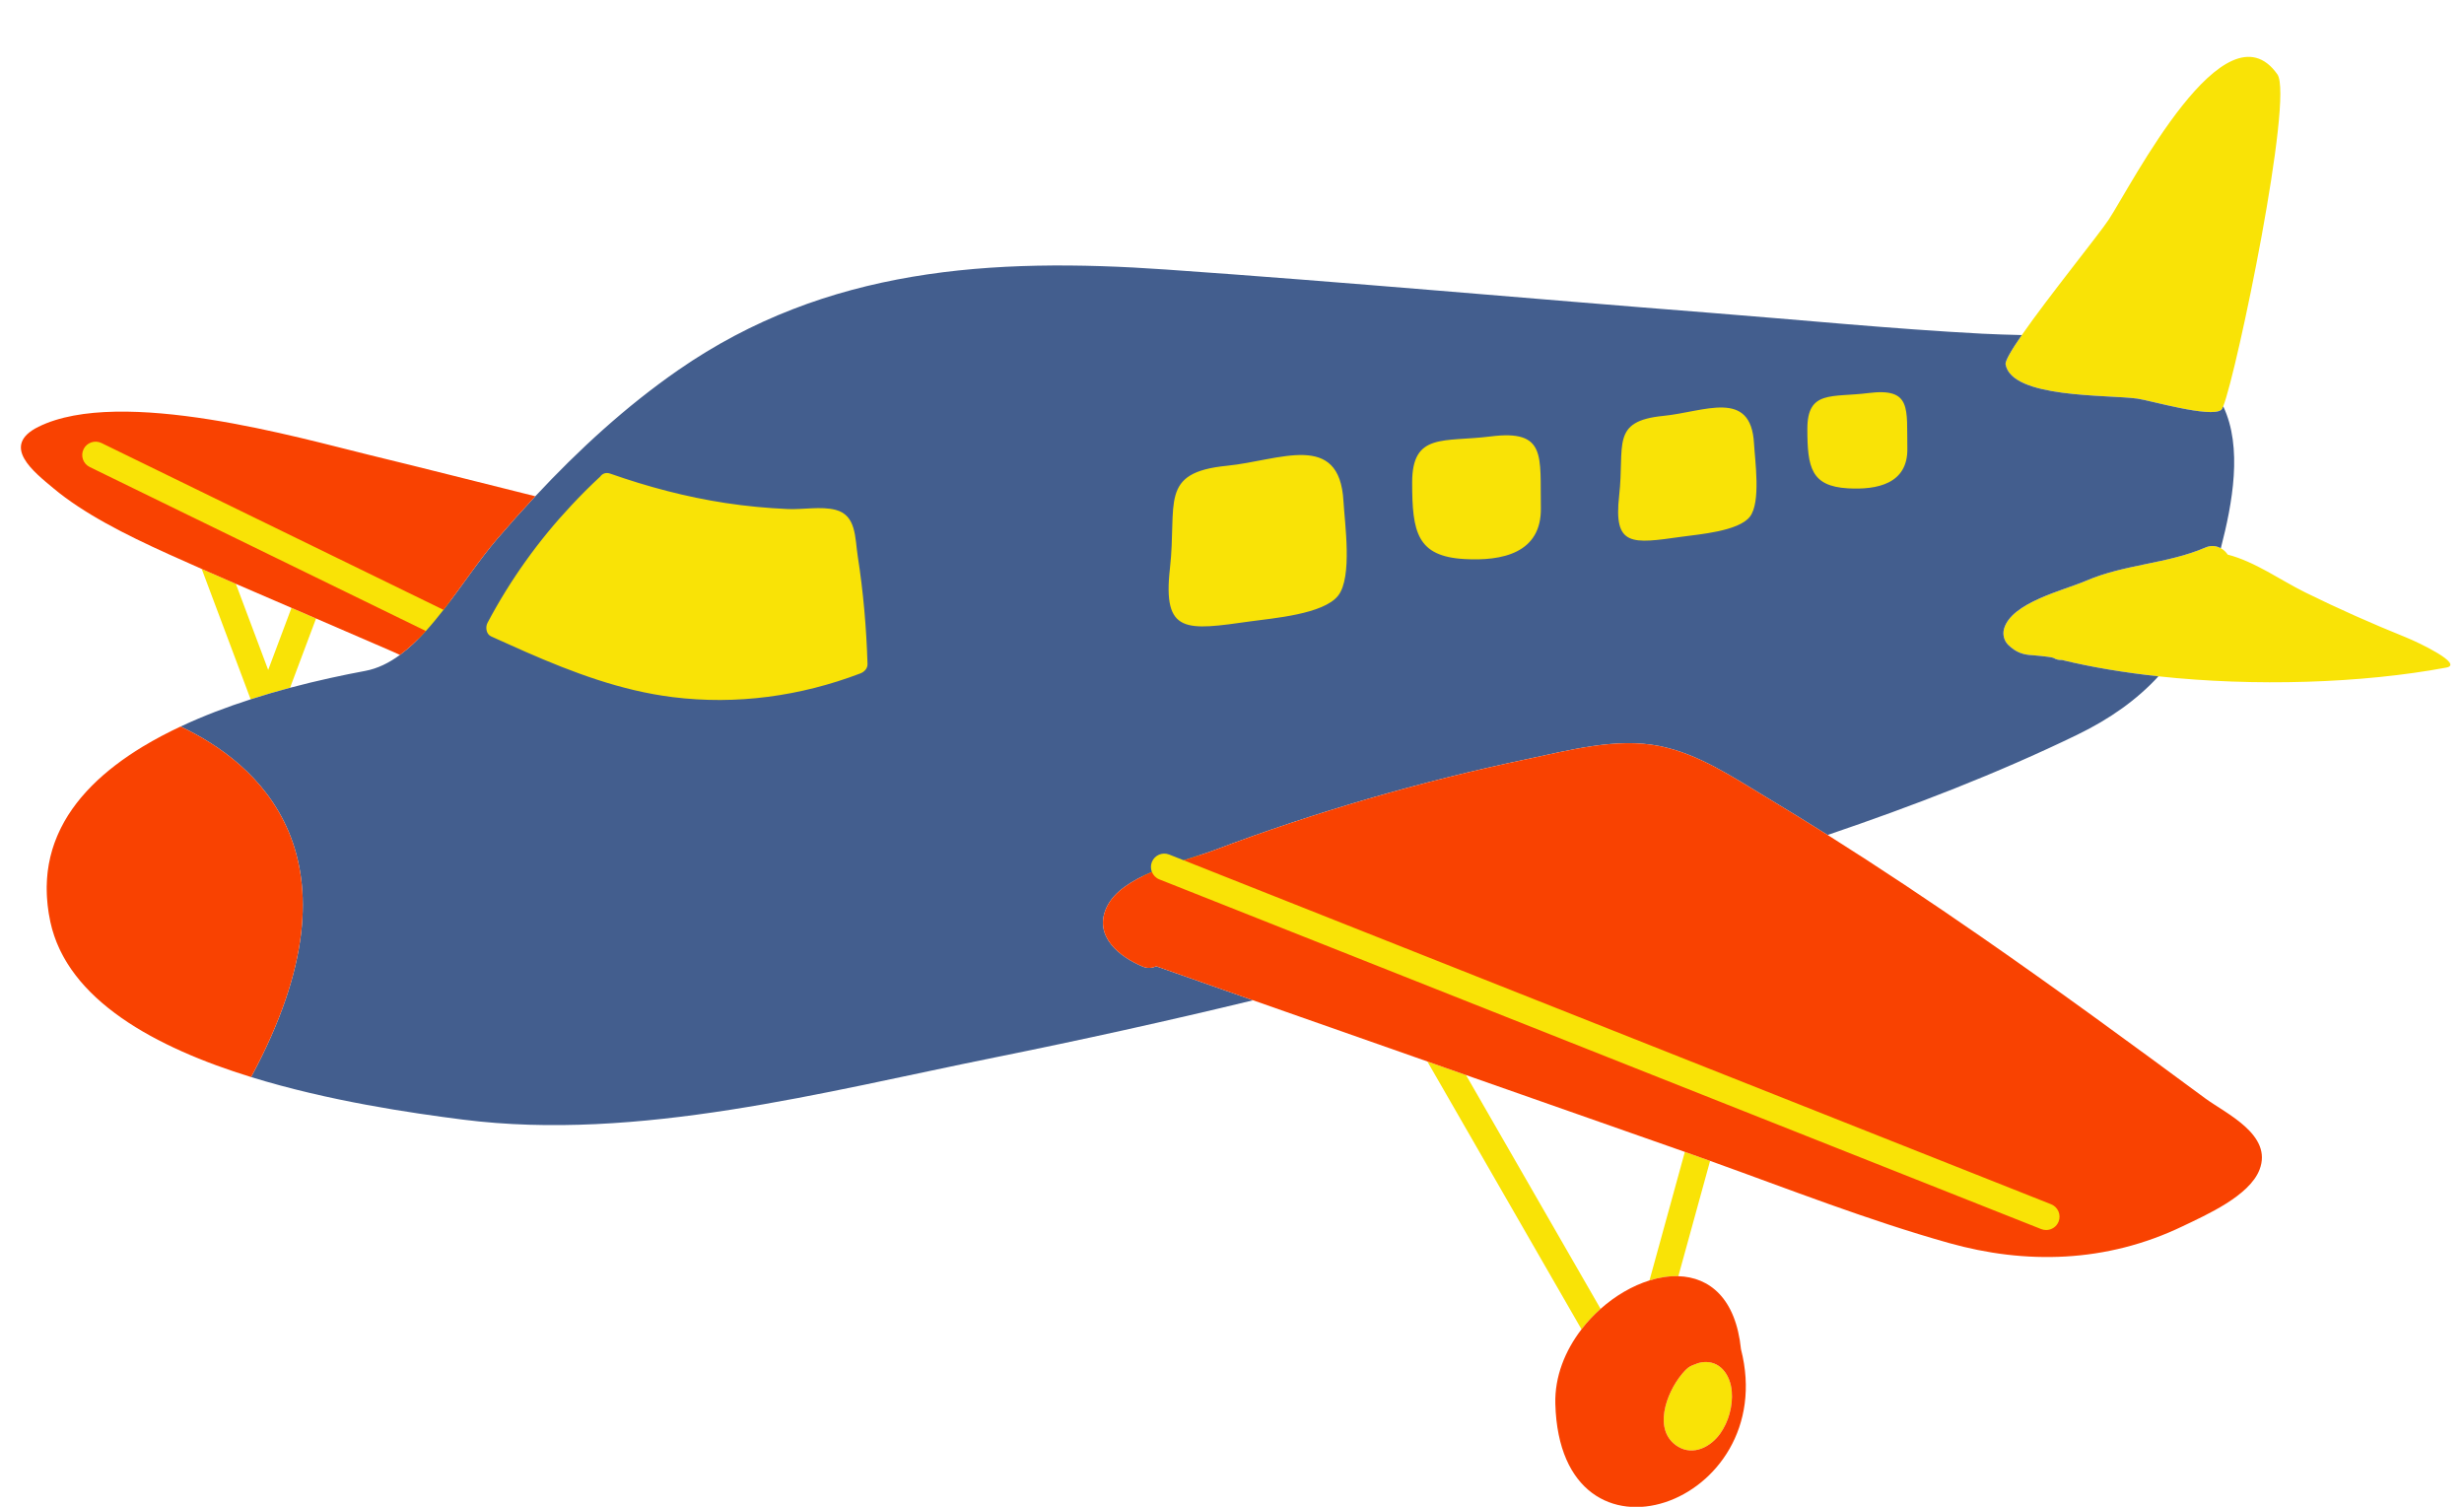 <?xml version="1.0" encoding="UTF-8" standalone="no"?><svg xmlns="http://www.w3.org/2000/svg" xmlns:xlink="http://www.w3.org/1999/xlink" fill="#000000" height="310.1" preserveAspectRatio="xMidYMid meet" version="1" viewBox="-4.3 -11.7 507.1 310.1" width="507.1" zoomAndPan="magnify"><defs><clipPath id="a"><path d="M 5 137 L 355 137 L 355 298.449 L 5 298.449 Z M 5 137"/></clipPath></defs><g><g id="change1_1"><path d="M 15.379 76.992 C 13.469 76.992 11.762 78.059 10.922 79.773 C 10.344 80.961 10.262 82.305 10.691 83.555 C 11.121 84.809 12.016 85.812 13.203 86.395 L 83.859 120.863 L 84.973 119.637 C 86.16 118.328 87.383 116.863 88.707 115.16 L 90.375 113.02 L 17.543 77.492 C 16.859 77.16 16.133 76.992 15.379 76.992 Z M 418.633 234.09 L 237.141 162.121 C 236.555 161.891 235.941 161.773 235.316 161.773 C 233.273 161.773 231.465 163 230.711 164.898 C 230.242 166.074 230.246 167.375 230.723 168.562 C 231.23 169.824 232.234 170.832 233.488 171.324 L 414.98 243.293 C 415.566 243.527 416.18 243.645 416.809 243.645 C 418.852 243.645 420.656 242.418 421.41 240.516 C 422.418 237.977 421.172 235.094 418.633 234.09 Z M 342.449 225.359 L 335.168 251.816 C 337.184 251.191 339.195 250.883 341.113 250.941 L 347.645 227.211 C 346.109 226.66 344.574 226.105 343.039 225.566 C 342.844 225.496 342.645 225.426 342.449 225.359 Z M 55.688 113.398 L 50.895 126.176 L 44.242 108.457 C 41.891 107.438 39.543 106.414 37.211 105.387 L 47.285 132.223 C 50.027 131.34 52.746 130.551 55.395 129.844 L 60.746 115.586 C 60.328 115.402 59.906 115.223 59.488 115.039 C 58.223 114.492 56.957 113.945 55.688 113.398 Z M 297.41 209.547 L 325.105 257.664 C 323.68 258.934 322.355 260.344 321.18 261.875 L 289.457 206.754 C 292.109 207.684 294.762 208.613 297.41 209.547" fill="#f9e306"/></g><g id="change2_1"><path d="M 174.172 100.578 C 173.785 97.129 173.262 92.398 168.223 91.098 C 167.094 90.805 165.844 90.672 164.277 90.672 C 163.273 90.672 162.27 90.727 161.297 90.781 C 160.371 90.828 159.504 90.879 158.68 90.879 C 158.426 90.879 158.18 90.871 157.934 90.863 C 153.594 90.672 149.348 90.258 145.312 89.645 C 137.715 88.48 130.098 86.535 122.02 83.695 C 121.551 83.531 121.07 83.445 120.602 83.445 C 119.426 83.445 118.348 83.969 117.598 84.891 C 115.668 86.68 113.742 88.598 111.723 90.762 C 104.773 98.18 98.84 106.484 94.09 115.445 C 93.566 116.43 93.441 117.633 93.75 118.734 C 94.07 119.895 94.816 120.789 95.848 121.262 L 97.316 121.93 C 99.207 122.785 101.105 123.641 103.008 124.473 C 111.906 128.367 122.531 132.539 133.871 133.953 C 137.098 134.355 140.391 134.559 143.656 134.559 C 153.703 134.559 163.754 132.676 173.527 128.957 C 175.352 128.262 176.492 126.66 176.438 124.871 C 176.195 117.094 175.516 109.555 174.406 102.461 C 174.312 101.852 174.238 101.215 174.172 100.578 Z M 382.738 66.816 C 381.895 66.816 380.973 66.879 379.914 67.016 C 378.527 67.188 377.23 67.27 375.98 67.352 C 370.809 67.68 365.457 68.02 365.457 76.57 C 365.461 84.41 366.23 90.453 375.91 90.996 C 376.508 91.031 377.113 91.051 377.715 91.051 C 382.301 91.051 385.719 89.938 387.871 87.746 C 389.629 85.957 390.492 83.535 390.441 80.547 C 390.422 79.648 390.422 78.801 390.422 77.996 C 390.414 72.5 390.406 66.816 382.738 66.816 Z M 358.875 79.426 C 358.527 73.148 355.504 69.965 349.883 69.965 C 347.691 69.965 345.363 70.41 342.898 70.879 C 341.207 71.199 339.461 71.535 337.82 71.695 C 327.383 72.727 327.254 77.73 327.09 84.066 C 327.043 85.824 326.992 87.812 326.742 90.039 C 326.188 94.949 326.652 97.832 328.301 99.676 C 329.98 101.555 332.465 101.77 334.188 101.77 C 336.234 101.77 338.684 101.426 341.777 100.988 L 342.137 100.938 C 342.57 100.875 343.074 100.812 343.637 100.742 C 349.363 100.031 355.156 99.078 357.559 96.004 C 359.828 93.102 359.555 87.504 359.039 81.535 C 358.973 80.723 358.906 80.004 358.875 79.426 Z M 305.734 75.688 C 304.676 75.688 303.516 75.77 302.184 75.938 C 300.379 76.168 298.699 76.273 297.078 76.379 C 290.418 76.801 284.125 77.199 284.129 87.609 C 284.129 97.695 285.051 104.883 296.98 105.555 C 297.742 105.594 298.508 105.617 299.27 105.617 C 304.996 105.617 309.242 104.254 311.891 101.555 C 314.031 99.375 315.086 96.41 315.02 92.742 C 314.996 91.586 314.996 90.488 314.992 89.453 C 314.984 82.066 314.977 75.688 305.734 75.688 Z M 274.391 91.32 C 273.961 83.531 270.379 79.742 263.445 79.742 C 260.688 79.742 257.719 80.309 254.574 80.91 C 252.383 81.324 250.117 81.758 247.984 81.969 C 235.102 83.238 234.949 89.129 234.738 97.277 C 234.68 99.551 234.613 102.129 234.289 105.02 C 233.598 111.145 234.152 114.707 236.137 116.93 C 238.129 119.156 241.145 119.414 243.238 119.414 C 243.242 119.414 243.242 119.414 243.242 119.414 C 245.836 119.414 248.965 118.977 252.922 118.414 L 253.391 118.352 C 253.945 118.273 254.602 118.191 255.324 118.102 C 262.566 117.199 269.887 116.004 272.832 112.234 C 275.609 108.68 275.258 101.609 274.605 94.062 C 274.516 93.008 274.434 92.07 274.391 91.32 Z M 490.852 119.469 C 483.832 116.637 476.922 113.57 470.133 110.223 C 465.07 107.727 459.754 103.867 454.176 102.441 C 453.82 101.906 453.332 101.445 452.754 101.125 C 451.859 100.629 450.758 100.477 449.602 100.973 C 441.676 104.379 433.016 104.383 425.043 107.812 C 420.379 109.82 409.648 112.289 408.133 117.723 C 407.809 118.879 408.145 120.18 409.004 121.02 C 410.613 122.598 412.184 123.074 414.023 123.141 C 414.117 123.176 417.027 123.355 418.246 123.668 C 418.863 124.031 419.465 124.172 420.023 124.117 C 426.137 125.609 432.879 126.723 439.918 127.488 C 459.648 129.625 481.75 128.941 499.152 125.691 C 502.812 125.008 493.59 120.574 490.852 119.469 Z M 435.547 70.332 C 438.152 70.684 450.645 74.363 452.855 72.652 C 452.953 72.578 453.09 72.32 453.246 71.922 C 456.098 64.75 467.762 8.387 464.398 3.609 C 453.645 -11.664 434.547 26.051 429.723 33.434 C 427.691 36.535 417.258 49.379 411.797 57.258 C 409.691 60.289 408.324 62.586 408.461 63.309 C 409.77 70.293 429.195 69.48 435.547 70.332 Z M 352.105 274.66 C 352.348 277.672 351.457 280.898 349.707 283.359 C 347.789 286.055 344.219 287.953 341.047 286.023 C 335.781 282.816 338.543 275.035 341.863 271.062 C 341.887 271.035 341.906 271.008 341.93 270.98 C 342.211 270.648 342.496 270.336 342.781 270.066 C 343.254 269.613 343.805 269.328 344.379 269.141 C 344.844 268.938 345.324 268.766 345.848 268.68 C 349.664 268.066 351.84 271.293 352.105 274.66" fill="#f9e306"/></g><g id="change3_1"><path d="M 32.859 137.82 C 32.859 137.82 32.863 137.82 32.863 137.824 C 32.762 137.871 32.656 137.926 32.555 137.973 C 32.656 137.926 32.758 137.867 32.859 137.82 Z M 376.031 88.801 C 368.426 88.371 367.66 84.504 367.66 76.57 C 367.656 68.52 372.711 70.145 380.191 69.195 C 389.203 68.059 388.09 72.352 388.238 80.586 C 388.371 87.914 381.953 89.133 376.031 88.801 Z M 355.828 94.645 C 353.484 97.645 345.305 98.27 341.828 98.758 C 331.523 100.211 327.734 100.867 328.93 90.285 C 330.102 79.902 327.086 74.965 338.035 73.887 C 346.441 73.059 356.051 68.258 356.68 79.547 C 356.875 83.062 358.141 91.684 355.828 94.645 Z M 297.105 103.355 C 287.312 102.805 286.328 97.824 286.328 87.609 C 286.324 77.25 292.828 79.34 302.461 78.121 C 314.059 76.656 312.625 82.184 312.816 92.781 C 312.988 102.215 304.73 103.785 297.105 103.355 Z M 271.098 110.879 C 268.082 114.738 257.551 115.539 253.082 116.172 C 239.816 118.043 234.941 118.887 236.477 105.266 C 237.98 91.898 234.102 85.547 248.199 84.156 C 259.016 83.09 271.387 76.91 272.191 91.445 C 272.445 95.969 274.078 107.066 271.098 110.879 Z M 172.746 126.898 C 160.418 131.59 147.266 133.406 134.145 131.77 C 123.535 130.445 113.605 126.707 103.891 122.457 C 101.992 121.629 100.105 120.777 98.223 119.926 C 97.734 119.703 97.25 119.48 96.762 119.262 C 96.285 119.043 96 118.621 95.871 118.148 C 95.715 117.594 95.777 116.961 96.031 116.48 C 100.738 107.602 106.52 99.531 113.328 92.266 C 115.195 90.27 117.129 88.324 119.152 86.453 C 119.172 86.434 119.191 86.426 119.211 86.406 C 119.629 85.797 120.359 85.445 121.289 85.773 C 129.004 88.484 136.891 90.582 144.98 91.816 C 149.238 92.469 153.535 92.871 157.836 93.062 C 160.934 93.199 164.688 92.457 167.668 93.227 C 171.969 94.34 171.637 98.988 172.23 102.801 C 173.379 110.137 174.008 117.52 174.238 124.938 C 174.27 125.887 173.57 126.586 172.746 126.898 Z M 453.246 71.922 C 453.09 72.32 452.953 72.578 452.855 72.652 C 450.645 74.363 438.152 70.684 435.547 70.332 C 429.195 69.48 409.77 70.293 408.461 63.309 C 408.324 62.586 409.691 60.289 411.797 57.258 C 409.051 57.184 406.348 57.117 403.719 56.977 C 384.906 55.988 366.102 54.113 347.316 52.648 C 310.105 49.746 272.91 46.363 235.68 43.77 C 199.812 41.27 165.734 43.352 135.297 64.453 C 124.52 71.926 114.816 80.84 105.871 90.43 C 103.207 93.289 100.602 96.199 98.062 99.16 C 94.367 103.469 90.789 108.906 86.973 113.809 C 85.789 115.328 84.582 116.793 83.344 118.16 C 81.637 120.039 79.863 121.723 78.004 123.086 C 75.766 124.727 73.398 125.902 70.852 126.375 C 66.402 127.207 61.07 128.332 55.395 129.844 C 52.746 130.551 50.027 131.34 47.285 132.223 C 42.438 133.781 37.531 135.633 32.863 137.824 C 48.215 145.051 72.008 164.316 47.383 209.961 C 63.395 214.906 80.336 217.367 90.973 218.719 C 126.98 223.289 165.273 213.004 200.422 205.926 C 218.215 202.34 235.945 198.426 253.59 194.16 C 246.938 191.824 240.289 189.488 233.641 187.156 C 232.824 187.547 231.871 187.641 230.887 187.227 C 226.262 185.297 220.629 181.062 223.453 175.012 C 224.957 171.789 228.656 169.508 232.766 167.746 C 232.516 167.113 232.488 166.391 232.758 165.711 C 233.316 164.297 234.914 163.605 236.328 164.168 L 239.309 165.348 C 241.645 164.59 243.812 163.934 245.461 163.312 C 266.496 155.371 288.02 149.133 309.754 144.574 C 318.711 142.695 328.336 140.07 337.184 141.828 C 345.305 143.445 352.328 148.25 359.188 152.355 C 363.438 154.898 367.648 157.5 371.836 160.137 C 389.441 154.156 406.766 147.484 423.152 139.539 C 430.012 136.215 435.512 132.281 439.918 127.488 C 432.879 126.723 426.137 125.609 420.023 124.117 C 419.465 124.172 418.863 124.031 418.246 123.668 C 417.027 123.355 414.117 123.176 414.023 123.141 C 412.184 123.074 410.613 122.598 409.004 121.02 C 408.145 120.18 407.809 118.879 408.133 117.723 C 409.648 112.289 420.379 109.82 425.043 107.812 C 433.016 104.383 441.676 104.379 449.602 100.973 C 450.758 100.477 451.859 100.629 452.754 101.125 C 455.148 91.891 457.277 80.387 453.246 71.922" fill="#435e8e"/></g><g id="change4_1"><path d="M 449.512 214.32 C 434.277 203.07 418.996 191.875 403.418 181.082 C 393.039 173.891 382.531 166.879 371.836 160.137 C 367.648 157.5 363.438 154.898 359.188 152.355 C 352.328 148.25 345.305 143.445 337.184 141.828 C 328.336 140.07 318.711 142.695 309.754 144.574 C 288.02 149.133 266.496 155.371 245.461 163.312 C 243.812 163.934 241.645 164.59 239.309 165.348 L 289.016 185.059 L 347.191 208.129 L 352.336 210.168 L 417.824 236.137 C 419.234 236.695 419.926 238.293 419.367 239.707 C 418.938 240.785 417.902 241.441 416.809 241.441 C 416.469 241.441 416.129 241.383 415.793 241.25 L 350.867 215.504 L 345.723 213.465 L 286.051 189.801 L 281.383 187.949 L 280.113 187.445 L 234.301 169.281 C 233.57 168.992 233.039 168.422 232.766 167.746 C 228.656 169.508 224.957 171.789 223.453 175.012 C 220.629 181.062 226.262 185.297 230.887 187.227 C 231.871 187.641 232.824 187.547 233.641 187.156 C 240.289 189.488 246.938 191.824 253.59 194.16 C 265.543 198.355 277.5 202.555 289.457 206.754 C 292.109 207.684 294.762 208.613 297.41 209.547 C 312.426 214.816 327.438 220.09 342.449 225.359 C 342.645 225.426 342.844 225.496 343.039 225.566 C 344.574 226.105 346.109 226.66 347.645 227.211 C 363.918 233.051 380.113 239.422 396.812 244.117 C 412.504 248.527 429.121 248.25 444.926 240.652 C 449.777 238.32 458.609 234.445 460.711 229.039 C 463.52 221.824 453.766 217.461 449.512 214.32 Z M 71.617 81.906 C 83.164 84.703 94.48 87.605 105.871 90.43 C 103.207 93.289 100.602 96.199 98.062 99.16 C 94.367 103.469 90.789 108.906 86.973 113.809 L 65.367 103.27 L 60.402 100.848 L 37.121 89.492 L 30.09 86.062 L 16.582 79.473 C 15.219 78.809 13.57 79.371 12.902 80.738 C 12.234 82.102 12.801 83.75 14.168 84.414 L 32.738 93.477 L 39.934 96.984 L 58.457 106.02 L 63.426 108.445 L 83.344 118.16 C 81.637 120.039 79.863 121.723 78.004 123.086 C 77.465 122.836 76.93 122.586 76.395 122.352 C 71.168 120.102 65.957 117.844 60.746 115.586 C 60.328 115.402 59.906 115.223 59.488 115.039 C 58.223 114.492 56.957 113.945 55.688 113.398 C 51.871 111.754 48.051 110.105 44.242 108.457 C 41.891 107.438 39.543 106.414 37.211 105.387 C 34.938 104.387 32.672 103.379 30.426 102.363 C 21.414 98.293 12.895 93.965 6.742 88.824 C 2.684 85.434 -4.316 80.051 3.621 76.129 C 20.582 67.754 57.672 78.531 71.617 81.906" fill="#f94201"/></g><g clip-path="url(#a)" id="change5_1"><path d="M 47.379 209.961 C 37.574 206.934 28.117 202.977 20.676 197.77 C 20.656 197.754 20.637 197.738 20.613 197.723 C 20.188 197.426 19.77 197.121 19.359 196.816 C 19.305 196.777 19.254 196.734 19.199 196.695 C 18.816 196.41 18.445 196.117 18.074 195.824 C 18.008 195.773 17.941 195.723 17.875 195.668 C 17.52 195.379 17.168 195.09 16.824 194.797 C 16.758 194.738 16.691 194.684 16.621 194.625 C 16.277 194.324 15.938 194.023 15.602 193.715 C 15.547 193.664 15.488 193.613 15.434 193.562 C 15.07 193.223 14.715 192.879 14.363 192.531 C 14.348 192.512 14.328 192.496 14.309 192.477 C 13.566 191.73 12.859 190.965 12.195 190.176 C 12.164 190.137 12.133 190.098 12.102 190.059 C 11.816 189.715 11.539 189.371 11.27 189.02 C 11.184 188.91 11.105 188.797 11.023 188.684 C 10.809 188.402 10.602 188.121 10.402 187.836 C 10.305 187.691 10.211 187.551 10.113 187.406 C 9.938 187.145 9.766 186.883 9.598 186.617 C 9.5 186.457 9.402 186.297 9.305 186.137 C 9.152 185.883 9 185.625 8.855 185.363 C 8.762 185.195 8.668 185.023 8.578 184.852 C 8.441 184.598 8.309 184.34 8.18 184.078 C 8.094 183.898 8.008 183.723 7.926 183.547 C 7.801 183.281 7.688 183.016 7.574 182.75 C 7.496 182.57 7.418 182.391 7.344 182.211 C 7.234 181.934 7.133 181.652 7.031 181.371 C 6.969 181.195 6.902 181.023 6.844 180.848 C 6.738 180.535 6.645 180.223 6.551 179.906 C 6.504 179.754 6.457 179.605 6.414 179.453 C 6.285 178.984 6.168 178.508 6.062 178.027 C 5.938 177.449 5.832 176.875 5.738 176.309 C 5.707 176.129 5.688 175.949 5.66 175.766 C 5.605 175.383 5.551 175.004 5.508 174.625 C 5.484 174.414 5.469 174.203 5.449 173.992 C 5.418 173.652 5.387 173.312 5.367 172.973 C 5.355 172.758 5.344 172.539 5.336 172.324 C 5.324 171.996 5.312 171.672 5.312 171.348 C 5.312 171.137 5.312 170.922 5.312 170.711 C 5.32 170.387 5.332 170.066 5.348 169.742 C 5.355 169.543 5.363 169.344 5.379 169.145 C 5.402 168.801 5.434 168.465 5.469 168.125 C 5.488 167.957 5.5 167.785 5.523 167.617 C 5.578 167.18 5.645 166.75 5.719 166.32 C 5.73 166.258 5.738 166.191 5.75 166.129 C 5.836 165.633 5.941 165.141 6.059 164.656 C 6.086 164.535 6.121 164.418 6.152 164.297 C 6.242 163.938 6.336 163.582 6.441 163.23 C 6.488 163.066 6.543 162.906 6.594 162.746 C 6.695 162.438 6.793 162.133 6.898 161.832 C 6.961 161.66 7.027 161.492 7.09 161.324 C 7.199 161.031 7.312 160.742 7.434 160.457 C 7.504 160.289 7.574 160.125 7.648 159.961 C 7.773 159.672 7.91 159.383 8.047 159.098 C 8.121 158.945 8.195 158.789 8.27 158.637 C 8.426 158.336 8.582 158.031 8.75 157.734 C 8.816 157.609 8.883 157.48 8.953 157.355 C 9.168 156.984 9.387 156.613 9.613 156.25 C 9.645 156.203 9.672 156.152 9.699 156.105 C 9.969 155.68 10.25 155.258 10.543 154.84 C 10.551 154.824 10.566 154.812 10.574 154.797 C 10.848 154.406 11.129 154.023 11.418 153.648 C 11.488 153.555 11.566 153.465 11.637 153.371 C 11.871 153.07 12.109 152.773 12.355 152.477 C 12.449 152.367 12.543 152.262 12.637 152.152 C 12.871 151.875 13.113 151.602 13.359 151.328 C 13.457 151.223 13.555 151.113 13.656 151.008 C 13.91 150.734 14.168 150.461 14.434 150.191 C 14.527 150.098 14.621 150 14.715 149.906 C 15.004 149.617 15.297 149.332 15.598 149.047 C 15.672 148.98 15.742 148.91 15.816 148.84 C 16.191 148.492 16.57 148.148 16.957 147.812 C 16.957 147.812 16.961 147.809 16.961 147.809 C 17.781 147.098 18.633 146.402 19.512 145.73 C 19.52 145.723 19.527 145.719 19.535 145.715 C 19.953 145.395 20.379 145.078 20.809 144.77 C 20.867 144.73 20.922 144.691 20.977 144.652 C 21.367 144.371 21.762 144.098 22.16 143.828 C 22.227 143.781 22.297 143.734 22.363 143.688 C 22.766 143.422 23.164 143.156 23.574 142.895 C 23.633 142.855 23.691 142.82 23.754 142.781 C 24.191 142.504 24.633 142.227 25.082 141.953 C 25.105 141.941 25.133 141.926 25.156 141.91 C 27.609 140.43 30.195 139.07 32.859 137.82 C 48.211 145.051 72.012 164.312 47.379 209.961 Z M 349.707 283.359 C 347.789 286.055 344.219 287.953 341.047 286.023 C 335.781 282.816 338.543 275.035 341.863 271.062 C 341.887 271.035 341.906 271.008 341.93 270.98 C 342.211 270.648 342.496 270.336 342.781 270.066 C 343.254 269.613 343.805 269.328 344.379 269.141 C 344.844 268.938 345.324 268.766 345.848 268.68 C 349.664 268.066 351.84 271.293 352.105 274.66 C 352.348 277.672 351.457 280.898 349.707 283.359 Z M 354 265.973 C 352.93 255.48 347.531 251.145 341.113 250.941 C 339.195 250.883 337.184 251.191 335.168 251.816 C 331.664 252.906 328.156 254.949 325.105 257.664 C 323.68 258.934 322.355 260.344 321.18 261.875 C 317.805 266.258 315.641 271.598 315.793 277.223 C 316.812 314.129 362.242 298.062 354 265.973" fill="#f94201"/></g></g></svg>